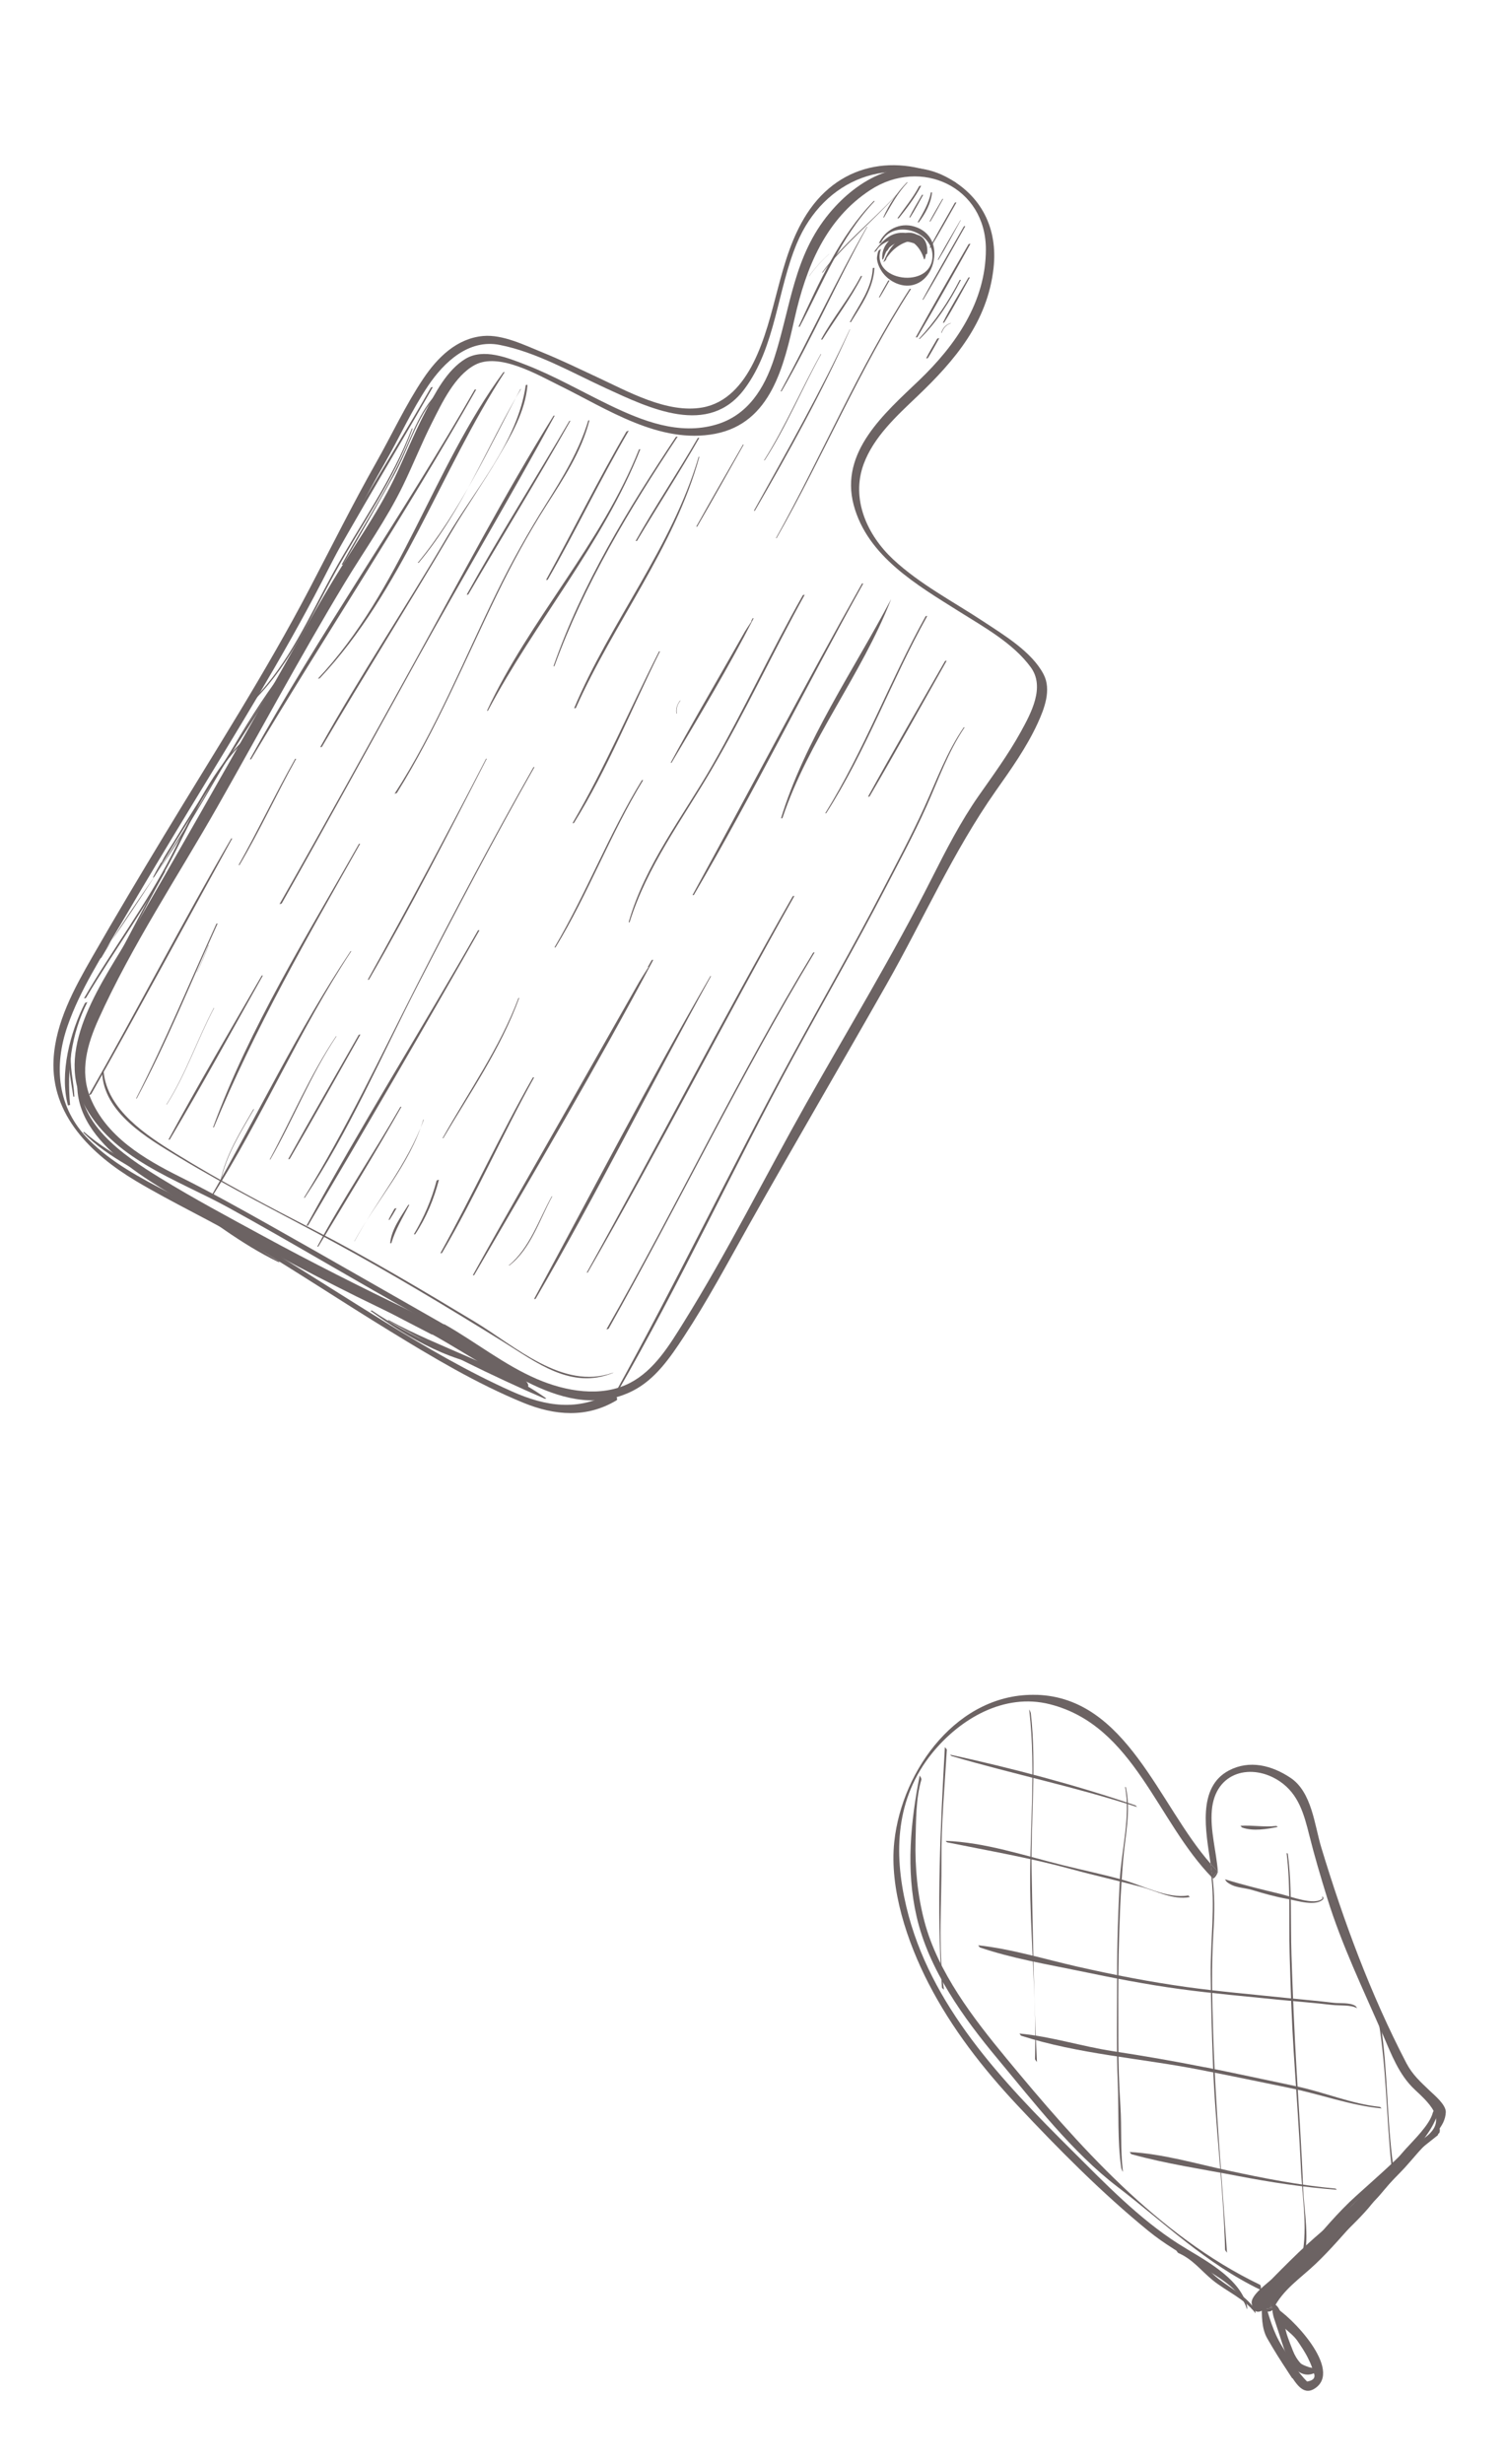 <svg width="224" height="366" viewBox="0 0 224 366" fill="none" xmlns="http://www.w3.org/2000/svg">
<path d="M65.739 197.484C73.596 202.185 84.173 211.575 94.027 206.614C97.395 204.918 99.613 201.659 101.627 198.596C105.143 193.252 108.149 187.611 111.279 182.043C118.02 170.07 124.976 158.208 131.759 146.259C137.186 136.71 141.684 126.481 148.005 117.494C150.261 114.292 152.576 111.048 154.222 107.477C155.226 105.298 156.322 102.468 155.113 100.158C153.366 96.817 149.232 94.34 146.208 92.342C141.698 89.36 136.719 86.789 132.744 83.079C128.903 79.488 126.467 74.155 128.362 68.97C129.851 64.903 133.288 61.781 136.344 58.87C141.94 53.538 146.781 47.849 147.678 39.836C148.344 33.922 145.86 28.958 140.558 26.234C134.078 22.907 127.572 26.531 123.303 31.645C117.954 38.05 117.545 45.608 115.07 53.239C113.621 57.693 111.152 61.706 106.408 63.082C100.917 64.673 95.526 62.545 90.62 60.184C86.445 58.172 82.408 55.828 78.076 54.158C75.434 53.135 71.867 51.687 69.188 53.302C66.4 54.987 64.658 58.432 63.205 61.216C61.503 64.475 60.153 67.897 58.55 71.2C55.978 76.493 52.483 81.284 49.458 86.312C46.084 91.927 42.938 97.689 39.691 103.385C33.021 115.092 26.406 126.825 19.614 138.454C15.533 145.451 8.117 155.37 12.358 163.8C16.552 172.132 26.258 175.166 33.892 179.353C43.619 184.689 53.117 190.442 62.835 195.808C63.785 196.333 64.745 196.843 65.689 197.379C65.793 197.439 66.169 196.842 66.096 196.799C57.387 191.847 48.7 186.845 39.968 181.934C35.586 179.474 31.272 177.067 26.772 174.823C21.439 172.165 15.777 168.847 13.425 163.046C11.821 159.09 12.971 155.112 14.649 151.392C19.598 140.434 26.432 130.196 32.368 119.75C38.635 108.723 44.648 97.498 51.204 86.645C54.126 81.807 57.459 77.174 59.924 72.077C61.421 68.991 62.686 65.799 64.235 62.743C65.7 59.856 67.57 55.829 70.576 54.215C74.16 52.289 79.946 55.693 83.149 57.265C90.233 60.74 98.01 66.022 106.294 64.439C114.631 62.838 116.521 54.307 118.13 47.205C119.815 39.769 122.697 32.577 129.372 28.221C136.871 23.326 146.554 27.743 146.541 37.066C146.53 44.876 142.007 51.337 136.605 56.503C131.491 61.391 124.783 67.123 126.895 75.025C128.938 82.663 136.348 86.922 142.579 90.843C146.251 93.156 150.604 95.544 153.216 99.124C155.372 102.075 153.246 105.953 151.715 108.739C149.885 112.049 147.652 115.104 145.482 118.196C142.77 122.074 140.63 126.265 138.494 130.485C132.741 141.876 126.086 152.838 119.822 163.944C113.733 174.748 108.149 185.957 101.589 196.48C99.506 199.817 97.24 203.578 93.624 205.437C89.343 207.634 84.043 206.67 79.818 204.852C74.907 202.739 70.689 199.327 66.05 196.71C65.956 196.655 65.588 197.396 65.734 197.481L65.739 197.484Z" fill="#6C6363"/>
<path d="M130.977 36.016C132.669 32.45 138.7 34.259 138.604 38.091C138.482 43.059 129.224 41.806 130.954 36.965C130.931 37.029 130.535 37.182 130.522 37.384C130.524 37.357 130.311 38.119 130.356 38.508C130.416 39.004 130.591 39.483 130.826 39.919C131.311 40.823 132.084 41.545 133.007 41.985C135.622 43.236 138.029 41.727 138.704 39.07C139.308 36.679 138.425 34.406 135.906 33.651C133.716 32.99 131.553 34.139 130.618 36.176C130.649 36.111 130.93 36.121 130.977 36.016Z" fill="#6C6363"/>
<path d="M131.732 38.514C131.883 37.932 131.573 38.68 131.784 38.328C131.854 38.208 131.959 38.088 132.036 37.979C132.317 37.605 132.62 37.265 132.977 36.964C133.579 36.456 134.306 36.035 135.074 35.854C135.598 35.733 136.236 35.693 136.715 35.972C137.427 36.38 137.397 37.151 137.438 37.859C137.437 37.837 137.807 37.752 137.816 37.666C137.98 35.801 136.999 34.358 135.017 34.969C133.051 35.577 132.045 37.126 131.314 38.92C131.285 38.994 131.695 38.674 131.737 38.517L131.732 38.514Z" fill="#6C6363"/>
<path d="M131.997 37.078C132.783 35.525 134.823 35.701 136.123 36.249C136.241 36.011 136.361 35.781 136.479 35.542C135.419 35.085 134.073 34.916 133.032 35.517C132.726 35.695 131.084 37.125 131.355 37.618C131.321 37.557 132.309 36.639 132.555 36.468C133.081 36.104 133.681 35.853 134.3 35.725C135.978 35.383 137.419 36.097 137.294 38.026C137.382 37.91 137.471 37.794 137.564 37.681C137.092 36.059 136.054 34.618 134.216 34.574C132.184 34.528 130.969 35.991 129.875 37.475C129.916 37.416 130.206 37.361 130.28 37.223C130.921 36.026 132.873 35.334 134.131 35.452C135.842 35.618 136.853 36.925 137.339 38.464C137.434 38.757 137.579 38.088 137.588 38.037C137.766 35.824 136.582 34.095 134.183 34.679C132.376 35.121 131.015 36.513 131.135 38.439C131.155 38.765 131.333 38.422 131.374 38.292C132.155 35.669 134.067 34.975 136.129 36.239C136.223 36.293 136.607 35.61 136.485 35.532C134.263 34.147 132.732 35.433 131.64 37.38C131.504 37.614 131.951 37.17 132.003 37.068L131.997 37.078Z" fill="#6C6363"/>
<path d="M142.071 27.114C134.118 22.685 125.047 23.797 119.911 31.791C115.629 38.461 115.498 46.885 111.975 53.907C110.396 57.049 108.014 59.906 104.374 60.536C99.157 61.441 93.355 58.161 88.796 56.043C86.071 54.778 83.371 53.457 80.581 52.328C77.952 51.258 74.711 49.657 71.827 49.911C67.88 50.265 65.02 53.115 62.918 56.246C60.29 60.159 58.258 64.56 55.94 68.66C52.471 74.799 49.325 81.112 46.057 87.36C39.486 99.928 31.794 111.857 24.467 123.985C20.838 129.988 17.233 136.013 13.742 142.104C11.051 146.797 8.238 151.88 7.961 157.414C7.549 165.66 13.603 171.481 20.166 175.408C25.675 178.699 31.52 181.39 37.045 184.678C44.086 188.875 50.918 193.418 57.91 197.699C64.288 201.608 70.852 205.534 77.789 208.374C82.457 210.282 87.186 210.683 91.653 208.008C91.965 207.82 91.245 206.647 90.909 206.842C85.971 209.676 81.127 208.935 76.118 206.702C69.553 203.773 63.304 200.121 57.19 196.358C46.569 189.825 36.233 182.885 25.126 177.172C20.905 175.001 16.578 172.711 13.201 169.307C8.508 164.565 7.93 158.414 10.073 152.313C11.942 146.981 15.12 142.111 17.964 137.262C21.363 131.473 24.824 125.721 28.306 119.981C35.043 108.877 41.9 97.893 47.873 86.352C50.93 80.441 53.925 74.494 57.234 68.716C59.39 64.953 61.203 60.928 63.622 57.326C65.996 53.788 69.668 50.322 74.286 51.238C79.757 52.316 84.968 55.329 89.983 57.635C96.54 60.65 105.33 64.959 110.679 57.751C115.296 51.535 115.517 43.149 118.435 36.172C122.483 26.498 132.346 22.756 141.654 27.638C141.758 27.699 142.124 27.131 142.072 27.1L142.071 27.114Z" fill="#6C6363"/>
<path d="M65.529 57.88C62.617 60.483 61.376 64.317 59.775 67.761C57.197 73.316 53.726 78.498 50.792 83.873C50.807 83.847 50.969 83.892 50.99 83.856C53.56 79.503 56.025 75.09 58.505 70.686C60.855 66.506 62.15 60.951 65.862 57.752C65.816 57.795 65.61 57.801 65.527 57.871L65.529 57.88Z" fill="#6C6363"/>
<path d="M64.051 57.569C57.356 69.283 49.78 80.616 44.018 92.838C44.036 92.807 44.244 92.844 44.266 92.795C50.483 80.739 57.642 69.26 64.346 57.482C64.316 57.534 64.089 57.493 64.046 57.566L64.051 57.569Z" fill="#6C6363"/>
<path d="M61.22 63.646C58.32 71.359 53.416 78.008 49.472 85.189C45.952 91.606 42.974 98.47 37.79 103.777C37.822 103.747 38.012 103.767 38.072 103.712C43.291 98.368 46.32 91.38 49.883 84.926C53.782 77.859 58.57 71.302 61.333 63.656C61.33 63.661 61.226 63.636 61.22 63.646Z" fill="#6C6363"/>
<path d="M74.82 55.292C64.258 69.681 59.674 87.621 47.249 100.821C47.298 100.773 47.477 100.814 47.538 100.745C59.782 87.76 65.404 70.062 75.019 55.275C75.001 55.306 74.85 55.253 74.82 55.292Z" fill="#6C6363"/>
<path d="M78.149 57.223C76.954 65.579 70.619 72.659 66.469 79.727C60.308 90.224 53.526 100.373 47.593 110.995C47.614 110.958 47.811 111.003 47.842 110.951C54.122 100.273 60.735 89.802 67.033 79.142C69.253 75.389 71.77 71.822 73.982 68.071C75.936 64.763 78.097 61.087 78.403 57.169C78.397 57.179 78.146 57.18 78.14 57.225L78.149 57.223Z" fill="#6C6363"/>
<path d="M82.284 61.745C74.96 73.484 68.522 85.836 61.829 97.942C55.109 110.094 48.407 122.251 41.541 134.319C41.562 134.282 41.844 134.265 41.891 134.174C48.715 122.13 55.354 109.972 62.053 97.856C68.74 85.76 75.856 73.887 82.451 61.745C82.439 61.766 82.299 61.719 82.281 61.75L82.284 61.745Z" fill="#6C6363"/>
<path d="M87.445 62.453C86.091 66.948 83.636 70.948 81.15 74.895C78.477 79.138 76.046 83.48 73.84 87.989C68.916 98.04 64.747 108.495 58.643 117.923C58.668 117.881 58.945 117.861 59.008 117.765C64.859 108.386 69.063 98.181 73.892 88.27C76.106 83.725 78.503 79.321 81.223 75.056C83.769 71.067 86.428 67.088 87.608 62.45C87.602 62.46 87.444 62.431 87.437 62.455L87.445 62.453Z" fill="#6C6363"/>
<path d="M93.093 64.143C88.872 71.344 85.183 78.842 81.16 86.159C81.182 86.122 81.379 86.167 81.409 86.115C85.611 78.826 89.213 71.215 93.467 63.956C93.443 63.998 93.15 64.044 93.085 64.145L93.093 64.143Z" fill="#6C6363"/>
<path d="M100.456 64.914C93.366 75.581 86.494 86.808 82.273 98.958C82.276 98.953 82.394 98.979 82.403 98.963C86.823 86.818 93.613 75.564 100.745 64.838C100.714 64.89 100.504 64.844 100.456 64.914Z" fill="#6C6363"/>
<path d="M103.849 67.86C99.873 81.353 90.725 92.364 85.336 105.215C85.354 105.184 85.571 105.22 85.599 105.159C91.235 92.508 100.228 81.343 103.951 67.864C103.951 67.864 103.855 67.85 103.852 67.855L103.849 67.86Z" fill="#6C6363"/>
<path d="M128.843 33.697C124.272 41.678 120.41 50.038 116.035 58.127C116.044 58.111 116.165 58.154 116.172 58.13C120.758 50.171 124.457 41.744 128.907 33.706C128.904 33.711 128.841 33.688 128.837 33.694L128.843 33.697Z" fill="#6C6363"/>
<path d="M122.001 52.59C119.088 57.797 116.766 63.319 113.571 68.375C113.577 68.364 113.647 68.399 113.657 68.383C116.901 63.363 119.168 57.815 122.057 52.602C122.057 52.602 122.004 52.585 122.001 52.59Z" fill="#6C6363"/>
<path d="M126.312 48.926C122.016 58.15 116.996 66.987 112.06 75.872C112.069 75.856 112.185 75.896 112.197 75.876C117.294 67.098 122.212 58.208 126.349 48.934L126.306 48.923L126.312 48.926Z" fill="#6C6363"/>
<path d="M135.21 42.926C127.589 54.708 122.159 67.702 115.341 79.938C115.347 79.928 115.421 79.957 115.427 79.946C122.383 67.749 127.789 54.713 135.425 42.905C135.407 42.936 135.243 42.882 135.215 42.929L135.21 42.926Z" fill="#6C6363"/>
<path d="M97.96 96.765C93.64 105.262 89.924 114.042 85.099 122.28C85.117 122.249 85.284 122.297 85.309 122.256C90.343 114.174 93.867 105.269 98.1 96.763C98.091 96.778 97.97 96.736 97.963 96.759L97.96 96.765Z" fill="#6C6363"/>
<path d="M95.405 115.9C90.513 123.883 87.171 132.678 82.417 140.734C82.429 140.713 82.556 140.759 82.571 140.733C87.459 132.734 90.71 123.879 95.603 115.883C95.588 115.909 95.429 115.858 95.405 115.9Z" fill="#6C6363"/>
<path d="M58.617 179.583C58.316 180.112 58.015 180.641 57.755 181.195C57.764 181.18 57.894 181.22 57.909 181.194C58.283 180.623 58.618 180.037 58.956 179.445C58.919 179.507 58.667 179.486 58.612 179.58L58.617 179.583Z" fill="#6C6363"/>
<path d="M60.689 178.974C59.631 180.682 58.165 182.613 57.996 184.678C57.996 184.678 58.162 184.691 58.166 184.672C58.791 182.593 59.848 180.885 60.843 178.973C60.834 178.988 60.704 178.948 60.689 178.974Z" fill="#6C6363"/>
<path d="M64.897 175.38C64.153 178.227 63.017 180.825 61.515 183.356C61.531 183.33 61.689 183.381 61.714 183.339C63.372 180.85 64.492 178.124 65.246 175.235C65.232 175.282 64.921 175.289 64.893 175.385L64.897 175.38Z" fill="#6C6363"/>
<path d="M79.203 160.051C74.334 168.606 70.228 177.563 65.455 186.167C65.474 186.136 65.662 186.183 65.693 186.131C70.692 177.665 74.625 168.621 79.398 160.039C79.383 160.065 79.221 160.02 79.2 160.056L79.203 160.051Z" fill="#6C6363"/>
<path d="M96.51 143.63C97.818 141.349 95.347 145.269 94.987 145.898C93.8 147.984 92.617 150.066 91.43 152.152C89.065 156.31 86.705 160.47 84.34 164.627C79.646 172.893 74.876 181.122 70.275 189.442C70.29 189.416 70.452 189.461 70.474 189.425C79.503 173.941 88.696 158.405 97.107 142.582C97.089 142.613 96.9 142.566 96.873 142.613C96.677 142.96 96.485 143.301 96.29 143.649C96.305 143.622 96.476 143.666 96.5 143.624L96.51 143.63Z" fill="#6C6363"/>
<path d="M82.008 177.715C80.098 181.139 78.736 185.433 75.614 187.978C75.628 187.965 75.683 188.004 75.7 187.986C78.888 185.543 80.215 181.13 82.081 177.722C82.078 177.728 82.015 177.705 82.011 177.71L82.008 177.715Z" fill="#6C6363"/>
<path d="M105.59 144.994C96.47 160.753 88.048 176.954 79.379 192.97C79.397 192.938 79.589 192.98 79.617 192.933C88.79 177.24 96.869 160.895 105.69 145.003C105.683 145.013 105.599 144.978 105.59 144.994Z" fill="#6C6363"/>
<path d="M117.836 133.127C107.306 151.583 97.562 170.476 87.214 189.038C87.223 189.022 87.34 189.062 87.352 189.041C97.989 170.606 107.633 151.62 118.085 133.084C118.064 133.12 117.866 133.075 117.836 133.127Z" fill="#6C6363"/>
<path d="M120.875 141.499C109.788 159.7 100.692 178.991 90.129 197.491C90.166 197.428 90.418 197.45 90.473 197.356C100.887 178.846 110.107 159.669 121.085 141.474C121.067 141.505 120.899 141.457 120.875 141.499Z" fill="#6C6363"/>
<path d="M143.253 108.047C140.742 111.701 139.244 115.833 137.423 119.846C135.492 124.11 133.26 128.254 131.104 132.4C126.794 140.701 122.127 148.801 117.658 157.016C108.649 173.567 100.507 190.558 91.375 207.044C91.403 206.997 91.622 207.041 91.664 206.968C101.116 190.627 109.007 173.419 118.026 156.84C122.483 148.645 127.138 140.566 131.431 132.283C133.576 128.144 135.811 124.016 137.718 119.76C139.504 115.782 140.914 111.682 143.377 108.05C143.368 108.066 143.265 108.027 143.248 108.044L143.253 108.047Z" fill="#6C6363"/>
<path d="M72.251 112.705C66.55 123.742 60.691 134.679 54.661 145.538C54.673 145.517 54.822 145.562 54.843 145.525C61.048 134.796 66.694 123.735 72.348 112.706C72.342 112.716 72.254 112.686 72.248 112.697L72.251 112.705Z" fill="#6C6363"/>
<path d="M79.303 113.949C73.265 124.594 67.524 135.412 61.97 146.317C56.54 156.974 51.471 167.729 45.181 177.92C45.19 177.905 45.285 177.946 45.294 177.93C51.923 168.007 56.666 156.901 62.116 146.319C67.717 135.44 73.416 124.598 79.44 113.952C79.431 113.968 79.31 113.925 79.303 113.949Z" fill="#6C6363"/>
<path d="M101.079 104.066C100.642 104.649 100.433 105.26 100.543 105.994C100.543 105.994 100.6 105.992 100.605 105.995C100.499 105.291 100.676 104.627 101.138 104.086C101.135 104.091 101.088 104.064 101.076 104.071L101.079 104.066Z" fill="#6C6363"/>
<path d="M111.73 92.305C112.368 91.294 110.915 93.477 110.727 93.8C109.994 95.083 109.264 96.361 108.536 97.647C105.566 102.855 102.539 108.03 99.687 113.3C99.696 113.284 99.804 113.326 99.817 113.305C104.005 106.267 108.286 99.142 112.019 91.845C112.01 91.861 111.885 91.823 111.873 91.844C111.799 91.996 111.719 92.145 111.647 92.291C111.65 92.286 111.727 92.31 111.733 92.3L111.73 92.305Z" fill="#6C6363"/>
<path d="M119.331 88.424C114.632 96.722 110.616 105.404 105.884 113.675C101.517 121.308 95.888 128.422 93.444 136.993C93.447 136.988 93.581 137.01 93.582 136.997C96.159 128.748 101.371 121.809 105.7 114.434C110.678 105.957 114.852 96.955 119.614 88.345C119.587 88.392 119.368 88.348 119.325 88.421L119.331 88.424Z" fill="#6C6363"/>
<path d="M128.118 86.694C119.503 101.993 111.36 117.561 102.935 132.965C102.95 132.939 103.112 132.984 103.133 132.947C112.009 117.8 119.777 102.014 128.316 86.677C128.301 86.703 128.139 86.657 128.118 86.694Z" fill="#6C6363"/>
<path d="M132.419 89.072C126.826 99.648 119.62 110.045 116.09 121.55C116.099 121.534 116.292 121.563 116.3 121.525C120.19 109.93 128.002 100.36 132.432 89.073L132.422 89.066L132.419 89.072Z" fill="#6C6363"/>
<path d="M137.586 91.537C132.265 101.119 128.446 111.465 122.668 120.802C122.677 120.786 122.785 120.828 122.797 120.808C128.758 111.541 132.466 101.097 137.829 91.503C137.811 91.535 137.622 91.487 137.591 91.54L137.586 91.537Z" fill="#6C6363"/>
<path d="M140.477 98.182C136.647 104.892 132.748 111.576 129.022 118.346C129.04 118.315 129.221 118.364 129.248 118.318C133.154 111.645 136.907 104.876 140.714 98.146C140.693 98.182 140.507 98.13 140.477 98.182Z" fill="#6C6363"/>
<path d="M34.374 124.549C27.057 137.115 20.395 150.055 13.192 162.688C13.214 162.652 13.508 162.614 13.566 162.514C20.67 149.929 27.535 137.205 34.52 124.55C34.511 124.565 34.394 124.526 34.382 124.546L34.374 124.549Z" fill="#6C6363"/>
<path d="M30.983 140.378C30.467 141.745 29.898 143.082 29.262 144.401C29.262 144.401 29.291 144.411 29.286 144.408C29.927 143.092 30.504 141.753 31.021 140.386L30.978 140.375L30.983 140.378Z" fill="#6C6363"/>
<path d="M32.173 137.203C28.213 145.875 24.576 154.686 20.232 163.177C20.235 163.172 20.312 163.195 20.318 163.185C24.835 154.767 28.38 145.874 32.344 137.197C32.335 137.213 32.188 137.177 32.173 137.203Z" fill="#6C6363"/>
<path d="M31.785 149.72C29.29 154.437 27.616 159.541 24.747 164.061C24.747 164.061 24.786 164.077 24.789 164.072C27.659 159.552 29.332 154.448 31.828 149.731L31.785 149.72Z" fill="#6C6363"/>
<path d="M53.363 125.344C45.618 139.029 37.094 152.637 31.671 167.464C31.674 167.459 31.778 167.484 31.784 167.474C37.841 152.792 45.742 139.15 53.533 125.338C53.521 125.359 53.381 125.313 53.363 125.344Z" fill="#6C6363"/>
<path d="M37.674 164.757C35.762 168.089 33.58 171.501 32.796 175.316L32.852 175.328C33.644 171.511 35.837 168.104 37.757 164.77C37.751 164.78 37.677 164.751 37.671 164.762L37.674 164.757Z" fill="#6C6363"/>
<path d="M49.948 153.933C46.074 159.689 43.376 166.144 40.088 172.235C40.094 172.224 40.167 172.253 40.174 172.243C43.638 166.234 46.136 159.725 50.007 153.94C50.004 153.945 49.954 153.923 49.951 153.928L49.948 153.933Z" fill="#6C6363"/>
<path d="M15.177 159.25C15.388 165.312 21.898 169.054 26.483 171.836C34.004 176.396 41.844 180.298 49.566 184.487C58.091 189.109 66.443 194.146 74.688 199.248C79.761 202.39 84.89 206.465 91.085 203.952C91.277 203.875 91.157 203.889 91.032 203.935C83.642 206.534 76.541 199.936 70.615 196.366C62.762 191.634 54.878 186.931 46.727 182.723C39.762 179.128 32.844 175.511 26.18 171.387C21.783 168.666 15.938 164.872 15.406 159.216C15.406 159.216 15.181 159.232 15.18 159.245L15.177 159.25Z" fill="#6C6363"/>
<path d="M123.244 37.724C122.121 38.718 121.127 39.814 120.247 41.025C120.247 41.025 120.268 41.038 120.271 41.032C121.146 39.818 122.135 38.719 123.254 37.73L123.244 37.724Z" fill="#6C6363"/>
<path d="M133.226 28.95C129.637 32.883 125.332 36.142 122.196 40.485C122.202 40.475 122.273 40.509 122.282 40.493C125.526 36.24 129.695 32.917 133.255 28.96C133.255 28.96 133.234 28.948 133.231 28.953L133.226 28.95Z" fill="#6C6363"/>
<path d="M70.552 57.888C59.903 76.477 47.509 94.057 37.134 112.799C37.149 112.772 37.311 112.818 37.333 112.781C48.327 94.379 60.202 76.49 70.789 57.851C70.768 57.888 70.582 57.835 70.552 57.888Z" fill="#6C6363"/>
<path d="M77.358 57.786C72.681 66.55 68.445 75.886 62.097 83.6C62.109 83.579 62.206 83.629 62.227 83.606C68.74 75.848 72.32 66.438 77.419 57.801C77.419 57.801 77.361 57.781 77.358 57.786Z" fill="#6C6363"/>
<path d="M84.638 62.515C79.586 71.144 74.218 79.597 69.368 88.344C69.386 88.313 69.575 88.36 69.606 88.308C74.651 79.703 79.869 71.197 84.781 62.521C84.772 62.537 84.656 62.497 84.644 62.518L84.638 62.515Z" fill="#6C6363"/>
<path d="M94.985 66.754C89.389 80.824 78.745 91.949 72.387 105.576C72.397 105.56 72.518 105.603 72.525 105.579C79.536 92.34 89.635 80.737 95.178 66.734C95.166 66.754 94.993 66.716 94.98 66.751L94.985 66.754Z" fill="#6C6363"/>
<path d="M103.719 65.067C100.736 70.225 97.397 75.169 94.477 80.364C94.492 80.338 94.662 80.382 94.686 80.34C97.735 75.213 100.992 70.207 103.951 65.028C103.93 65.064 103.744 65.012 103.714 65.064L103.719 65.067Z" fill="#6C6363"/>
<path d="M110.432 66.046C108.111 70.103 105.759 74.143 103.491 78.231C103.5 78.215 103.616 78.255 103.629 78.234C105.977 74.2 108.243 70.117 110.54 66.053C110.534 66.063 110.436 66.027 110.427 66.043L110.432 66.046Z" fill="#6C6363"/>
<path d="M43.875 112.716C40.944 117.905 38.39 123.299 35.467 128.499C35.476 128.483 35.584 128.525 35.596 128.504C38.637 123.366 41.11 117.931 44.018 112.722C44.009 112.738 43.887 112.695 43.88 112.719L43.875 112.716Z" fill="#6C6363"/>
<path d="M52.116 141.285C44.32 152.936 38.266 165.694 31.306 177.84C31.318 177.819 31.458 177.865 31.477 177.834C38.985 165.994 44.48 153.009 52.215 141.294C52.209 141.304 52.125 141.269 52.116 141.285Z" fill="#6C6363"/>
<path d="M53.328 153.714C49.818 159.863 46.257 165.991 42.835 172.191C42.853 172.16 43.034 172.21 43.061 172.163C46.64 166.039 50.084 159.837 53.577 153.671C53.556 153.707 53.359 153.662 53.328 153.714Z" fill="#6C6363"/>
<path d="M71.048 138.203C62.677 152.892 53.649 167.232 45.558 182.076C45.576 182.045 45.757 182.094 45.784 182.047C54.395 167.499 62.918 152.872 71.274 138.175C71.256 138.206 71.075 138.156 71.048 138.203Z" fill="#6C6363"/>
<path d="M59.516 164.41C55.501 171.389 50.966 178.086 47.157 185.179C47.166 185.163 47.296 185.204 47.311 185.178C51.477 178.287 55.691 171.409 59.67 164.409C59.658 164.43 59.531 164.384 59.516 164.41Z" fill="#6C6363"/>
<path d="M62.926 166.312C60.888 173.012 55.972 178.315 52.674 184.386C52.674 184.386 52.695 184.398 52.698 184.393C56.03 178.251 60.572 172.968 62.984 166.332C62.984 166.332 62.926 166.312 62.922 166.318L62.926 166.312Z" fill="#6C6363"/>
<path d="M77.069 148.243C74.273 155.681 69.654 162.175 65.788 169.067C65.794 169.056 65.878 169.092 65.887 169.076C69.899 162.269 74.457 155.725 77.168 148.252C77.165 148.257 77.075 148.232 77.069 148.243Z" fill="#6C6363"/>
<path d="M38.902 144.918C34.243 153.015 29.48 161.074 25.038 169.291C25.053 169.265 25.215 169.31 25.236 169.274C30.012 161.251 34.508 153.051 39.072 144.912C39.06 144.933 38.92 144.887 38.902 144.918Z" fill="#6C6363"/>
<path d="M129.867 29.863C124.76 35.111 121.75 41.97 118.697 48.532C118.706 48.517 118.852 48.553 118.868 48.527C122.286 42.08 124.912 35.234 130.027 29.865C130.006 29.888 129.896 29.838 129.873 29.866L129.867 29.863Z" fill="#6C6363"/>
<path d="M127.947 41.022C126.231 44.329 123.814 47.185 122.033 50.448C122.048 50.422 122.219 50.465 122.243 50.423C124.213 47.292 126.476 44.304 128.157 40.997C128.142 41.023 127.966 40.977 127.947 41.022Z" fill="#6C6363"/>
<path d="M129.732 39.828C129.585 42.897 127.703 45.242 126.31 47.85C126.322 47.83 126.463 47.876 126.481 47.845C128.016 45.34 129.833 42.818 129.973 39.786C129.973 39.786 129.737 39.796 129.735 39.823L129.732 39.828Z" fill="#6C6363"/>
<path d="M132.031 41.668C131.562 42.497 131.069 43.32 130.639 44.179C130.645 44.169 130.743 44.205 130.752 44.189C131.269 43.36 131.74 42.503 132.227 41.656C132.211 41.682 132.053 41.631 132.028 41.673L132.031 41.668Z" fill="#6C6363"/>
<path d="M134.808 27.086C133.334 28.587 132.143 30.392 131.286 32.307C131.292 32.297 131.379 32.327 131.385 32.317C132.47 30.478 133.416 28.649 134.907 27.095C134.898 27.111 134.825 27.068 134.808 27.086Z" fill="#6C6363"/>
<path d="M136.612 27.685C135.708 29.405 134.48 30.854 133.382 32.441C133.4 32.41 133.559 32.46 133.592 32.416C134.819 30.884 136.024 29.317 136.93 27.57C136.9 27.622 136.65 27.595 136.61 27.676L136.612 27.685Z" fill="#6C6363"/>
<path d="M137.044 28.947C136.406 30.055 135.717 31.154 135.155 32.3C135.164 32.284 135.28 32.324 135.293 32.303C135.994 31.218 136.592 30.059 137.226 28.934C137.214 28.955 137.06 28.908 137.044 28.947Z" fill="#6C6363"/>
<path d="M138.373 28.584C138.064 30.205 137.212 31.621 136.4 33.026C136.413 33.005 136.548 33.049 136.571 33.021C137.531 31.744 138.392 30.193 138.532 28.586C138.532 28.586 138.379 28.574 138.378 28.587L138.373 28.584Z" fill="#6C6363"/>
<path d="M140.09 29.534C139.441 30.649 138.781 31.759 138.173 32.898C138.179 32.888 138.277 32.924 138.286 32.908C138.948 31.807 139.561 30.671 140.187 29.548C140.181 29.559 140.096 29.524 140.087 29.539L140.09 29.534Z" fill="#6C6363"/>
<path d="M141.945 30.09C140.681 32.321 139.376 34.526 138.18 36.796C138.186 36.786 138.284 36.822 138.293 36.806C139.639 34.589 140.887 32.315 142.168 30.067C142.15 30.098 141.969 30.049 141.942 30.096L141.945 30.09Z" fill="#6C6363"/>
<path d="M142.758 32.708C141.628 34.66 140.441 36.592 139.389 38.59C139.395 38.58 139.479 38.615 139.488 38.599C140.662 36.679 141.708 34.678 142.801 32.718L142.758 32.708Z" fill="#6C6363"/>
<path d="M143.282 33.613C141.224 37.244 139.097 40.849 137.125 44.523C137.131 44.513 137.215 44.548 137.224 44.532C139.383 40.932 141.405 37.245 143.481 33.596C143.465 33.622 143.303 33.577 143.282 33.613Z" fill="#6C6363"/>
<path d="M142.648 41.584C141.005 44.766 139.028 47.718 136.585 50.343C136.597 50.322 136.688 50.369 136.714 50.349C139.262 47.855 141.21 44.725 142.835 41.574C142.823 41.595 142.666 41.553 142.653 41.587L142.648 41.584Z" fill="#6C6363"/>
<path d="M143.954 41.227C142.68 43.451 141.294 45.652 140.148 47.943C140.16 47.923 140.311 47.962 140.329 47.931C141.703 45.751 142.899 43.446 144.164 41.202C144.148 41.228 143.978 41.185 143.954 41.227Z" fill="#6C6363"/>
<path d="M141.277 47.994C140.578 48.236 140.127 48.734 139.907 49.436L139.976 49.449C140.202 48.749 140.656 48.246 141.36 48.007C141.335 48.014 141.302 47.987 141.274 47.999L141.277 47.994Z" fill="#6C6363"/>
<path d="M139.291 50.342C138.746 51.301 138.15 52.253 137.658 53.243C137.679 53.206 137.887 53.244 137.921 53.187C138.529 52.215 139.064 51.2 139.63 50.204C139.593 50.266 139.341 50.245 139.286 50.339L139.291 50.342Z" fill="#6C6363"/>
<path d="M61.164 67.558C52.801 82.09 44.562 96.695 36.292 111.281C36.322 111.229 36.561 111.263 36.606 111.185C44.892 96.643 53.204 82.116 61.402 67.522C61.384 67.553 61.195 67.506 61.164 67.558Z" fill="#6C6363"/>
<path d="M48.985 87.964C44.758 95.357 40.173 102.535 35.555 109.687C33.345 113.111 31.127 116.537 28.961 119.994C27.914 121.659 26.881 123.326 25.86 125.007C25.286 125.957 24.577 126.947 24.1 127.946C23.76 128.662 23.183 129.869 24.25 128.048C24.214 128.11 23.961 128.089 23.907 128.182C23.53 128.829 23.17 129.484 22.83 130.152C22.593 130.607 22.927 130.285 23.054 130.066C31.515 115.8 41.106 102.227 49.329 87.829C49.308 87.866 49.026 87.883 48.979 87.975L48.985 87.964Z" fill="#6C6363"/>
<path d="M44.637 96.598C37.739 104.488 33.208 113.972 27.676 122.79C23.528 129.399 19.243 136.074 14.707 142.415C14.734 142.368 15.013 142.356 15.071 142.257C18.579 136.232 22.838 130.595 26.619 124.736C32.718 115.293 37.519 104.974 44.986 96.466C44.948 96.507 44.712 96.516 44.642 96.601L44.637 96.598Z" fill="#6C6363"/>
<path d="M36.826 109.372C31.622 114.005 28.659 120.857 25.552 126.948C21.732 134.432 16.666 141.071 12.471 148.323C12.502 148.271 12.735 148.302 12.785 148.227C17.074 140.981 22.108 134.253 25.943 126.743C29.037 120.687 31.98 113.871 37.154 109.263C37.111 109.301 36.909 109.302 36.834 109.37L36.826 109.372Z" fill="#6C6363"/>
<path d="M24.317 129.453C20.933 135.48 17.852 141.67 14.525 147.731C14.535 147.716 14.664 147.757 14.68 147.73C18.134 141.702 21.188 135.461 24.58 129.397C24.556 129.438 24.354 129.39 24.317 129.453Z" fill="#6C6363"/>
<path d="M12.337 168.178C16.117 172.186 21.509 174.216 25.951 177.375C30.995 180.961 35.777 184.771 41.378 187.474C41.43 187.505 41.546 187.425 41.587 187.45C36.308 184.278 31.423 180.526 26.377 177.016C21.871 173.883 16.674 171.792 12.519 168.165C12.485 168.139 12.36 168.198 12.337 168.178Z" fill="#6C6363"/>
<path d="M32.636 181.379C39.383 185.517 46.841 188.289 53.896 191.839C53.959 191.875 54.098 191.768 54.145 191.795C47.316 187.749 39.644 185.403 32.803 181.378C32.761 181.354 32.669 181.405 32.633 181.384L32.636 181.379Z" fill="#6C6363"/>
<path d="M31.972 180.518C42.524 186.704 53.272 192.648 64.163 198.228C64.225 198.265 64.384 198.148 64.426 198.172C54.052 191.692 42.996 186.301 32.275 180.429C32.202 180.387 32.022 180.54 31.975 180.513L31.972 180.518Z" fill="#6C6363"/>
<path d="M55.045 194.706C60.68 198.741 67.63 202.83 74.717 203.124C74.792 203.127 74.929 203.06 74.966 203.067C68.026 201.909 61.095 198.543 55.279 194.675C55.222 194.642 55.081 194.741 55.042 194.711L55.045 194.706Z" fill="#6C6363"/>
<path d="M57.585 196.127C65.059 200.395 73.072 204.349 80.975 207.772C81.031 207.797 81.179 207.709 81.213 207.735C74.163 202.751 65.357 200.255 57.797 196.111C57.745 196.081 57.629 196.16 57.587 196.135L57.585 196.127Z" fill="#6C6363"/>
<path d="M11.603 159.62C10.142 169.559 22.822 175.735 29.775 179.951C37.303 184.509 45.111 188.671 52.991 192.589C56.976 194.568 61.038 196.389 64.909 198.587C69.348 201.102 73.499 203.958 78.201 205.963C78.732 206.189 78.5 205.545 78.327 205.339C76.245 202.898 72.84 201.411 70.122 199.773C67.184 197.999 64.21 196.31 61.117 194.815C53.707 191.227 46.342 187.539 39.11 183.6C33.98 180.808 28.785 178.042 23.805 174.981C18.309 171.607 10.967 166.669 12.013 159.335C12.003 159.4 11.619 159.483 11.597 159.617L11.603 159.62Z" fill="#6C6363"/>
<path d="M143.966 36.279C141.311 40.874 138.648 45.472 136.105 50.127C136.127 50.09 136.324 50.135 136.354 50.083C139.052 45.498 141.661 40.848 144.255 36.203C144.227 36.25 144.009 36.206 143.966 36.279Z" fill="#6C6363"/>
<path d="M12.624 149.012C10.459 153.258 8.797 159.458 10.105 164.211C10.112 164.222 10.419 164.15 10.419 164.115C9.937 158.865 10.572 153.603 12.989 148.854C12.97 148.886 12.674 148.916 12.624 149.012Z" fill="#6C6363"/>
<path d="M10.358 155.971C10.004 158.305 10.574 160.598 10.901 162.902C10.903 162.911 11.055 162.901 11.055 162.901C10.953 160.56 10.263 158.281 10.607 155.927C10.601 155.937 10.361 155.93 10.358 155.971Z" fill="#6C6363"/>
<path d="M180.199 278.928C180.143 278.294 180.052 277.587 179.942 276.844C180.281 277.23 180.626 277.606 180.982 277.962C180.719 278.288 180.462 278.603 180.199 278.928Z" fill="#6C6363"/>
<path d="M154.102 251.76C167.488 252.191 172.245 268.152 179.944 276.843C180.056 277.594 180.155 278.298 180.201 278.927C180.464 278.601 180.721 278.286 180.984 277.961C180.628 277.605 180.283 277.229 179.944 276.843C179.239 272.086 177.896 265.496 182.677 262.991C185.738 261.39 189.039 262.231 191.824 264.089C194.997 266.213 195.383 271.088 196.389 274.417C199.721 285.395 203.717 296.237 209.031 306.446C209.936 308.183 211.132 309.243 212.521 310.571C213.211 311.233 214.939 312.643 214.903 313.753C214.831 315.884 212.842 317.6 211.158 318.634C210.319 319.147 210.635 318.29 211.151 317.971C215.567 315.259 212.739 312.69 210.274 310.385C207.939 308.201 206.817 305.166 205.56 302.266C202.633 295.533 199.434 288.939 197.267 281.912C196.323 278.846 195.394 275.743 194.617 272.632C193.826 269.468 193.022 266.495 190.202 264.597C186.106 261.85 180.642 263.109 180.13 268.882C179.86 271.912 180.794 275.005 181.023 278.016C181.037 278.218 180.486 279.228 180.241 278.982C171.96 270.611 168.623 256.364 156.073 253.163C149.287 251.432 142.714 255.296 138.554 260.42C133.142 267.095 132.798 275.165 134.711 283.213C138.21 297.942 148.968 309.124 159.321 319.429C164.268 324.347 169.254 329.534 175.146 333.303C178.639 335.53 184.06 338.087 185.341 342.443C185.38 342.588 185.436 343.313 185.288 342.851C184.325 339.897 180.681 338.047 178.266 336.476C175.713 334.811 173.073 333.341 170.707 331.404C163.752 325.734 157.333 319.238 151.196 312.7C146.081 307.244 141.463 301.309 138.025 294.639C134.869 288.51 132.173 280.574 132.926 273.578C134.083 262.801 142.464 251.387 154.104 251.768L154.102 251.76Z" fill="#6C6363"/>
<path d="M188.74 342.895C188.748 342.893 188.753 342.883 188.759 342.873C188.759 342.873 188.746 342.885 188.748 342.893L188.74 342.895Z" fill="#6C6363"/>
<path d="M189.303 342.851C189.112 342.869 188.927 342.878 188.737 342.896C188.737 342.896 188.742 342.886 188.748 342.877C188.914 342.676 189.172 342.484 189.297 342.861L189.303 342.851Z" fill="#6C6363"/>
<path d="M188.735 342.896C188.506 343.262 188.574 343.087 188.735 342.896V342.896Z" fill="#6C6363"/>
<path d="M191.709 338.115C194.182 336.047 196.486 333.836 198.601 331.405C201.046 328.597 203.781 326.049 206.479 323.485C208.971 321.125 211.098 317.918 213.92 315.971C214.003 315.916 214.097 316.753 213.89 316.891C211.564 318.442 210.05 320.779 208.096 322.748C205.874 324.995 203.799 327.391 201.667 329.729C199.636 331.957 197.718 334.245 195.524 336.32C193.279 338.45 190.688 340.105 189.274 342.965C188.938 343.655 187.553 343.377 187.626 342.98C187.994 342.955 188.352 342.925 188.719 342.9C188.499 343.263 188.559 343.091 188.719 342.9C188.91 342.882 189.095 342.874 189.285 342.856C189.154 342.488 188.904 342.678 188.736 342.871C188.816 342.743 188.876 342.604 188.919 342.461C189.154 341.667 188.067 342.623 187.939 342.69C187.729 342.788 187.634 342.887 187.618 342.982C187.603 342.986 187.595 342.988 187.58 342.992C188.438 340.938 190.013 339.53 191.688 338.129L191.709 338.115Z" fill="#6C6363"/>
<path d="M187.963 342.684C188.093 342.625 189.172 341.67 188.943 342.455C188.9 342.598 188.839 342.737 188.76 342.865C188.752 342.867 188.747 342.877 188.741 342.887C188.374 342.911 188.015 342.941 187.648 342.966C187.663 342.872 187.759 342.772 187.968 342.675L187.963 342.684Z" fill="#6C6363"/>
<path d="M187.859 341.555C188.671 344.131 189.148 346.245 190.613 348.613C191.689 350.354 192.82 352.327 194.288 353.766C195.271 353.609 195.596 353.152 195.252 352.415C195.071 351.74 194.826 351.099 194.515 350.484C194.065 349.504 193.439 348.595 192.835 347.706C191.85 346.277 189.526 345.166 189.186 343.442C189.168 343.373 189.216 342.58 189.346 342.643C191.791 343.902 199.744 352.082 195.386 354.827C193.576 355.969 192.506 353.766 191.579 352.462C190.414 350.819 189.369 349.103 188.364 347.359C187.5 345.865 187.55 343.864 187.551 342.196C187.549 342.098 187.773 341.266 187.859 341.555Z" fill="#6C6363"/>
<path d="M189.083 342.269C190.417 341.994 190.944 345.722 191.258 346.714C191.522 347.547 191.854 348.361 192.169 349.172C192.44 349.88 192.821 350.51 193.337 351.07C193.555 351.307 195.636 352.179 195.518 351.496C195.484 351.308 195.767 350.394 195.841 350.67C195.999 351.227 195.984 352.233 195.344 352.52C193.866 353.195 192.558 352.231 191.791 350.95C191.06 349.741 190.632 348.204 190.193 346.868C189.928 346.06 189.672 345.257 189.399 344.452C189.08 343.502 189.186 343.26 189.08 342.319C189.074 342.296 189.072 342.288 189.09 342.267L189.083 342.269Z" fill="#6C6363"/>
<path d="M188.308 345.78C190.131 347.576 191.228 350.149 192.608 352.293C192.763 352.539 192.178 353.452 192.052 353.255C190.516 350.923 189.193 348.69 188.324 346.022C188.32 346.007 188.263 345.735 188.308 345.78Z" fill="#6C6363"/>
<path d="M186.456 342.087C192.212 337.513 196.119 331.11 201.565 326.2C204.113 323.899 206.722 321.639 209.124 319.188C210.76 317.517 212.906 315.447 213.526 313.112C213.528 313.119 213.855 313.459 213.814 313.61C212.473 318.66 205.968 323.048 202.364 326.298C199.227 329.135 196.497 331.945 193.861 335.255C191.674 337.994 189.089 340.675 186.341 342.84C185.689 343.352 186.182 342.308 186.456 342.087Z" fill="#6C6363"/>
<path d="M205.251 300.838C206.299 307.754 206.12 314.769 207.08 321.692C207.07 321.653 206.796 321.513 206.79 321.4C206.081 314.442 206.073 307.428 204.953 300.515C204.966 300.561 205.236 300.719 205.253 300.846L205.251 300.838Z" fill="#6C6363"/>
<path d="M192.29 304.722C191.978 299.852 191.822 294.989 191.687 290.112C191.553 285.211 191.849 280.12 191.24 275.264C191.246 275.287 191.404 275.302 191.415 275.34C192.071 280.25 191.799 285.4 191.962 290.351C192.153 296.133 192.389 301.902 192.734 307.684C193.079 313.466 193.471 319.243 193.696 325.032C193.84 328.665 194.772 332.844 193.609 336.368C193.618 336.34 193.29 336.149 193.313 336.053C194.528 331.628 193.571 326.601 193.365 322.064C193.1 316.278 192.658 310.498 192.29 304.722Z" fill="#6C6363"/>
<path d="M179.956 293.205C179.912 288.181 180.676 283.137 179.97 278.134C179.906 277.683 180.164 278.312 180.178 278.456C180.578 281.315 180.532 284.178 180.358 287.051C180.053 291.988 180.17 296.918 180.321 301.856C180.65 312.802 181.622 323.714 182.383 334.634C182.376 334.578 182.097 334.324 182.094 334.161C181.857 324.957 180.629 315.789 180.293 306.58C180.132 302.121 179.995 297.664 179.954 293.197L179.956 293.205Z" fill="#6C6363"/>
<path d="M166.049 293.409C166.041 288.703 166.201 283.986 166.447 279.287C166.678 274.895 168.076 269.788 167.23 265.447C167.234 265.463 167.339 265.459 167.345 265.482C168.134 269.001 167.233 272.775 166.944 276.311C166.557 280.974 166.37 285.649 166.282 290.331C166.197 294.692 166.22 299.056 166.23 303.408C166.237 306.56 166.331 309.706 166.538 312.847C166.745 316.078 166.518 319.301 166.9 322.518C166.94 322.819 166.683 322.165 166.664 322.063C166.079 317.965 166.314 313.621 166.15 309.484C165.927 304.13 166.057 298.755 166.052 293.391L166.049 293.409Z" fill="#6C6363"/>
<path d="M152.983 254.047C152.951 253.743 153.205 254.39 153.219 254.501C154.1 262.193 153.197 270.24 153.34 277.973C153.524 287.404 153.675 296.894 154.131 306.31C154.132 306.252 153.837 306.002 153.841 305.837C154.051 297.935 153.34 289.935 153.151 282.033C152.925 272.81 154.064 263.213 152.991 254.045L152.983 254.047Z" fill="#6C6363"/>
<path d="M140.733 259.96C140.415 265.393 139.902 270.797 139.939 276.25C139.984 282.613 139.413 289.256 140.306 295.565C140.294 295.519 140.014 295.356 140.009 295.217C139.188 283.344 139.791 271.385 140.446 259.527C140.447 259.56 140.751 259.815 140.743 259.966L140.733 259.96Z" fill="#6C6363"/>
<path d="M169.016 268.425C159.963 265.461 150.579 263.539 141.446 260.852C141.358 260.826 141.246 260.651 141.194 260.64C150.44 262.656 159.791 265.121 168.754 268.175C168.852 268.206 168.96 268.399 169.014 268.417L169.016 268.425Z" fill="#6C6363"/>
<path d="M166.97 279.268C169.866 280.086 173.582 282.08 176.594 281.569C176.687 281.552 176.812 281.806 176.867 281.8C174.332 282.266 171.994 280.92 169.584 280.276C166.165 279.36 162.715 278.601 159.3 277.667C153.154 275.987 147.022 274.935 140.802 273.677C140.708 273.661 140.603 273.451 140.538 273.452C146.379 273.662 152.308 275.655 157.966 277.063C160.966 277.812 163.988 278.432 166.97 279.268Z" fill="#6C6363"/>
<path d="M176.317 295.157C181.244 295.841 186.214 296.259 191.163 296.782C193.516 297.03 195.867 297.213 198.208 297.506C199.183 297.623 200.597 297.433 201.463 297.965C201.579 298.033 201.681 298.293 201.739 298.326C200.817 297.769 199.1 297.949 198.025 297.826C195.461 297.519 192.888 297.33 190.314 297.075C185.354 296.572 180.38 296.138 175.442 295.473C170.402 294.794 165.403 293.809 160.431 292.775C155.521 291.758 150.421 290.914 145.665 289.289C145.565 289.25 145.439 288.963 145.382 288.962C150.369 289.507 155.312 291.041 160.198 292.148C165.533 293.355 170.899 294.399 176.317 295.157Z" fill="#6C6363"/>
<path d="M179.101 307.072C183.622 307.972 188.14 308.954 192.659 309.904C196.84 310.78 200.837 312.519 205.107 312.969C205.199 312.977 205.321 313.191 205.363 313.196C200.79 312.77 196.308 311.104 191.806 310.182C187.286 309.257 182.768 308.307 178.238 307.434C169.482 305.73 160.331 305.134 151.796 302.402C151.698 302.37 151.57 302.076 151.513 302.075C156.191 302.497 160.788 303.985 165.437 304.695C170.002 305.394 174.574 306.181 179.105 307.087L179.101 307.072Z" fill="#6C6363"/>
<path d="M198.48 325.095C198.564 325.105 198.674 325.273 198.716 325.278C193.751 324.908 188.849 324.167 183.96 323.226C178.725 322.214 173.315 321.429 168.179 319.995C168.081 319.964 167.954 319.669 167.896 319.668C172.835 319.939 177.759 321.404 182.584 322.436C187.844 323.574 193.125 324.607 198.482 325.102L198.48 325.095Z" fill="#6C6363"/>
<path d="M180.332 337.845C182.349 339.695 184.869 340.655 186.49 342.973C186.571 343.091 186.67 343.705 186.592 343.594C184.917 341.414 182.336 340.405 180.255 338.712C178.453 337.239 177.319 335.621 175.127 334.664C175.034 334.623 174.883 334.302 174.841 334.297C177.341 334.457 178.604 336.254 180.34 337.843L180.332 337.845Z" fill="#6C6363"/>
<path d="M196.69 281.804C196.697 281.893 196.702 281.973 196.71 282.062C196.706 282.047 196.591 282.044 196.585 282.021C196.558 281.922 196.534 281.83 196.507 281.73C196.515 281.761 196.679 281.766 196.682 281.806L196.69 281.804Z" fill="#6C6363"/>
<path d="M196.574 282.006C196.574 282.006 196.714 282.075 196.727 282.063C195.679 283.281 192.753 282.323 191.421 282.089C189.62 281.774 187.876 281.28 186.132 280.753C184.77 280.346 183.47 280.473 182.33 279.529C182.266 279.473 182.085 279.16 182.077 279.162C184.765 279.994 187.569 280.681 190.308 281.335C191.864 281.707 195.477 283.138 196.574 282.006Z" fill="#6C6363"/>
<path d="M189.928 271.382C188.275 271.71 186.277 272.056 184.64 271.476C184.569 271.454 184.406 271.21 184.366 271.213C186.142 271.098 187.911 271.446 189.702 271.237C189.773 271.226 189.881 271.386 189.926 271.374L189.928 271.382Z" fill="#6C6363"/>
<path d="M136.954 264.357C136.118 267.128 136.167 270.532 136.088 273.396C135.99 277.431 136.373 281.502 137.403 285.408C139.396 292.966 144.681 299.815 149.559 305.721C160.21 318.599 172.035 332.059 187.296 339.397C187.456 339.477 187.441 340.18 187.385 340.154C179.246 336.255 173.158 330.238 166.077 324.824C159.351 319.675 153.739 312.364 148.322 305.871C143.203 299.734 138.051 292.595 136.237 284.669C134.639 277.703 135.355 270.627 136.707 263.741C136.702 263.784 137.009 264.17 136.948 264.367L136.954 264.357Z" fill="#6C6363"/>
<path d="M189.117 338.465C190.826 336.734 192.531 335.02 194.32 333.375C197.134 330.789 200.32 328.407 202.928 325.629C206.233 322.115 210.067 319.477 213.69 316.297C213.742 316.25 213.881 317.042 213.688 317.201C211.593 318.888 209.508 320.399 207.661 322.373C206.059 324.076 204.966 326.192 203.432 327.967C200.47 331.398 196.681 334.352 193.441 337.537C191.831 339.118 190.281 340.774 188.692 342.375C187.828 343.247 186.42 344.249 186.054 342.186C185.836 340.947 188.395 339.201 189.133 338.461L189.117 338.465Z" fill="#6C6363"/>
<path d="M201.436 328.032C202.546 326.617 203.862 325.336 205.036 323.978C206.386 322.426 207.563 320.746 208.944 319.218C210.168 317.863 212.537 315.593 212.978 313.808C212.998 313.728 213.388 312.967 213.406 313.307C213.545 316.104 210.696 318.65 209.243 320.789C208.011 322.598 206.629 324.275 205.211 325.936C203.325 328.159 200.676 330.084 199.064 332.48C199.08 332.451 198.696 332.02 198.81 331.899C199.823 330.757 200.484 329.248 201.446 328.038L201.436 328.032Z" fill="#6C6363"/>
</svg>
